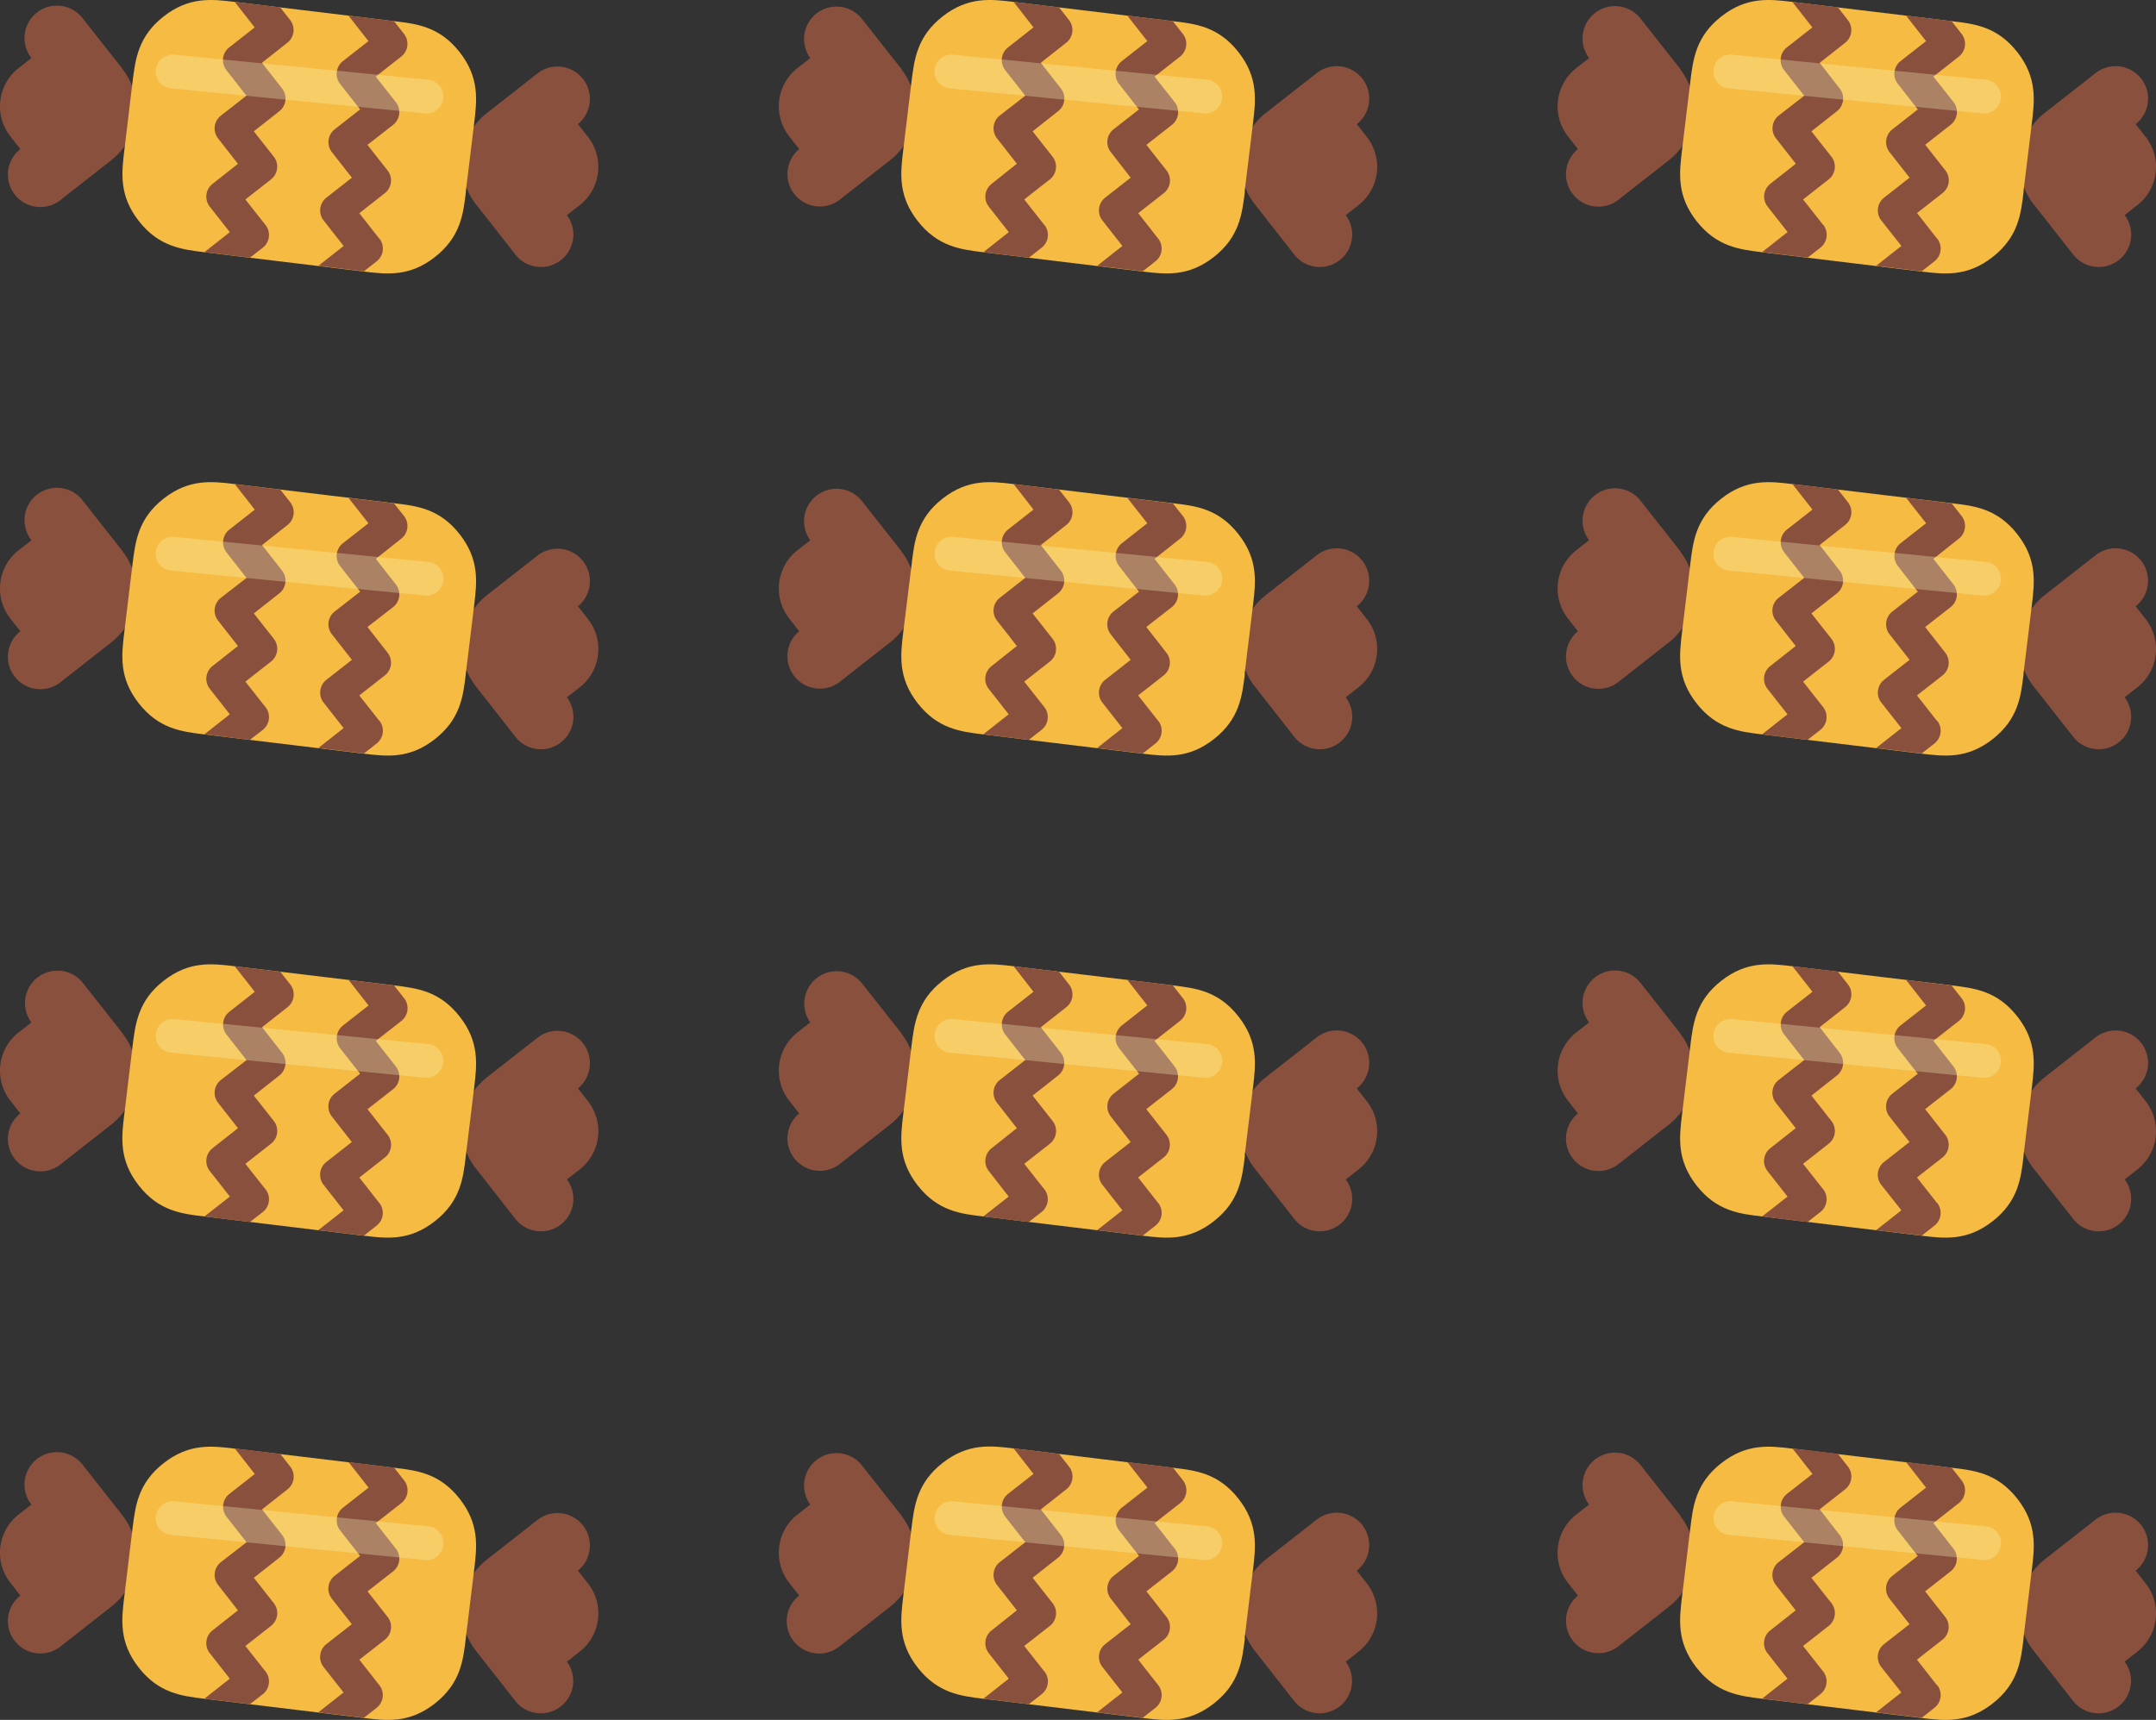 <svg xmlns="http://www.w3.org/2000/svg" width="976.29" height="779.04" viewBox="0 0 976.29 779.04">
  <rect x="0" y="0" width="976.29" height="779.04" fill="#333333" stroke="none"/>
  <defs>
    <style>
      .cls-1 {
        fill: #8a503e;
      }

      .cls-2 {
        fill: #f5bb42;
      }

      .cls-3 {
        opacity: 0.3;
      }

      .cls-4 {
        fill: #fbf7bf;
      }
    </style>
  </defs>
  <title>konfektes_1</title>
  <g id="Layer_2" data-name="Layer 2">
    <g id="Layer_1-2" data-name="Layer 1">
      <g id="Слой_2" data-name="Слой 2">
        <g id="Слой_1-2" data-name="Слой 1-2">
          <g id="toffee-5">
            <path class="cls-1" d="M256.71,97.44l5.79-4.52A22,22,0,0,0,266.25,62h0l-4.54-5.78A14.69,14.69,0,0,0,243.59,33.1L220.47,51.21a29.36,29.36,0,0,0-5,41.23l18.12,23.13a14.69,14.69,0,0,0,23.11-18.13M55.54,31.28,37.35,8.18A14.69,14.69,0,0,0,14.22,26.3L8.44,30.83A22,22,0,0,0,4.69,61.74h0l4.52,5.79A14.69,14.69,0,0,0,27.34,90.65h0L50.46,72.52a29.38,29.38,0,0,0,5-41.23"/>
            <path class="cls-2" d="M210.94,86.7l3.78-30.95c1.24-10.3,2.48-20.61-6.61-32.17s-19.37-12.8-29.73-14L106.27.86C96-.38,85.65-1.62,74.09,7.45S61.29,26.84,60,37.2L56.31,68c-1.25,10.31-2.49,20.61,6.6,32.18S82.28,113,92.65,114.26L164.81,123c10.31,1.25,20.62,2.48,32.18-6.61S209.79,97,211,86.64"/>
            <path class="cls-1" d="M120.19,101.86l-9.07-11.52,11.57-9.06A7.34,7.34,0,0,0,124,71l0,0-9.06-11.52,11.54-9.09A7.36,7.36,0,0,0,127.67,40l-9.06-11.57,11.51-9.06A7.34,7.34,0,0,0,131.4,9.1l-4.53-5.78L106.27.86l9.06,11.56-11.55,9.06a7.34,7.34,0,0,0-1.25,10.3h0l9.06,11.57L100,52.4a7.34,7.34,0,0,0-1.25,10.3h0l9,11.51-11.54,9.1A7.34,7.34,0,0,0,95,93.61h0l9.07,11.55-11.52,9.06,20.62,2.5L119,112.2a7.36,7.36,0,0,0,1.24-10.31m51.54,6.23L162.7,96.57l11.55-9.06a7.35,7.35,0,0,0,1.26-10.3h0L166.4,65.62,178,56.56a7.34,7.34,0,0,0,1.25-10.3h0L170.13,34.7l11.55-9.06a7.32,7.32,0,0,0,1.26-10.29h0l-4.53-5.78-20.62-2.5,9.06,11.56-11.57,9.06A7.36,7.36,0,0,0,154,38l9.07,11.56L151.53,58.6a7.36,7.36,0,0,0-1.24,10.31l9.06,11.57-11.56,9.06a7.37,7.37,0,0,0-1.25,10.31l9.07,11.56-11.45,9,20.62,2.49,5.78-4.53a7.33,7.33,0,0,0,1.26-10.29h0"/>
            <g class="cls-3">
              <path class="cls-4" d="M72.08,37.11a7.7,7.7,0,0,1,6.77-12.35L194.67,36.19a7.71,7.71,0,0,1-1.51,15.25L77.34,40A7.61,7.61,0,0,1,72.08,37.11Z"/>
            </g>
          </g>
        </g>
      </g>
      <g id="Слой_2-2" data-name="Слой 2">
        <g id="Слой_1-2-2" data-name="Слой 1-2">
          <g id="toffee-5-2" data-name="toffee-5">
            <path class="cls-1" d="M609.39,97.44l5.78-4.52A22,22,0,0,0,618.93,62h0l-4.54-5.78A14.69,14.69,0,0,0,596.26,33.1L573.14,51.21a29.38,29.38,0,0,0-5,41.23l18.13,23.13a14.69,14.69,0,0,0,23.11-18.13M408.22,31.28,390,8.18A14.69,14.69,0,0,0,366.9,26.3l-5.78,4.53a22,22,0,0,0-3.76,30.91h0l4.53,5.79A14.69,14.69,0,0,0,380,90.65h0l23.12-18.13a29.36,29.36,0,0,0,5-41.23"/>
            <path class="cls-2" d="M563.61,86.7l3.78-30.95c1.25-10.3,2.49-20.61-6.6-32.17s-19.37-12.8-29.73-14L459,.86c-10.31-1.24-20.62-2.48-32.18,6.59S414,26.84,412.72,37.2L409,68c-1.24,10.31-2.48,20.61,6.61,32.18S435,113,445.32,114.26L517.49,123c10.31,1.25,20.62,2.48,32.18-6.61S562.47,97,563.72,86.64"/>
            <path class="cls-1" d="M472.87,101.86,463.8,90.34l11.57-9.06A7.34,7.34,0,0,0,476.65,71l0,0-9.06-11.52,11.53-9.09A7.35,7.35,0,0,0,480.35,40l-9.06-11.57,11.51-9.06A7.34,7.34,0,0,0,484.08,9.1l-4.54-5.78L459,.86,468,12.42l-11.56,9.06a7.34,7.34,0,0,0-1.24,10.3h0l9.07,11.57-11.56,9a7.34,7.34,0,0,0-1.25,10.3h0l9,11.51L449,83.31a7.34,7.34,0,0,0-1.25,10.3h0l9.06,11.55-11.51,9.06,20.62,2.5,5.78-4.53a7.35,7.35,0,0,0,1.25-10.31m51.54,6.23-9.07-11.55,11.56-9.06a7.34,7.34,0,0,0,1.25-10.3h0l-9.11-11.59,11.56-9.06a7.34,7.34,0,0,0,1.25-10.3h0L522.81,34.7l11.55-9.06a7.33,7.33,0,0,0,1.26-10.29h0l-4.53-5.78-20.62-2.5,9.07,11.56L508,27.68A7.35,7.35,0,0,0,506.71,38l9.06,11.56L504.21,58.6A7.35,7.35,0,0,0,503,68.91L512,80.48l-11.56,9.06a7.35,7.35,0,0,0-1.25,10.31l9.06,11.56-11.44,9,20.62,2.49,5.78-4.53a7.33,7.33,0,0,0,1.26-10.29h0"/>
            <g class="cls-3">
              <path class="cls-4" d="M424.75,37.11a7.71,7.71,0,0,1,6.78-12.35L547.35,36.19a7.71,7.71,0,0,1-1.51,15.25L430,40A7.65,7.65,0,0,1,424.75,37.11Z"/>
            </g>
          </g>
        </g>
      </g>
      <g id="Слой_2-3" data-name="Слой 2">
        <g id="Слой_1-2-3" data-name="Слой 1-2">
          <g id="toffee-5-3" data-name="toffee-5">
            <path class="cls-1" d="M962.07,97.44l5.78-4.52A22,22,0,0,0,971.6,62h0l-4.53-5.78A14.69,14.69,0,0,0,948.94,33.1L925.82,51.21a29.37,29.37,0,0,0-5,41.23L939,115.57a14.69,14.69,0,0,0,23.11-18.13M760.9,31.28,742.7,8.18A14.69,14.69,0,0,0,719.58,26.3l-5.79,4.53A22,22,0,0,0,710,61.74h0l4.53,5.79a14.69,14.69,0,0,0,18.12,23.12h0l23.12-18.13a29.37,29.37,0,0,0,5-41.23"/>
            <path class="cls-2" d="M916.29,86.7l3.78-30.95c1.25-10.3,2.49-20.61-6.6-32.17s-19.37-12.8-29.74-14L811.62.86C801.31-.38,791-1.62,779.45,7.45S766.64,26.84,765.39,37.2L761.66,68c-1.24,10.31-2.48,20.61,6.61,32.18S787.64,113,798,114.26L870.16,123c10.31,1.25,20.62,2.48,32.19-6.61s12.8-19.37,14-29.73"/>
            <path class="cls-1" d="M825.55,101.86l-9.07-11.52,11.57-9.06A7.35,7.35,0,0,0,829.33,71l0,0-9.07-11.52,11.54-9.09A7.35,7.35,0,0,0,833,40L824,28.45l11.52-9.06A7.35,7.35,0,0,0,836.76,9.1l-4.54-5.78L811.62.86l9.07,11.56-11.56,9.06a7.33,7.33,0,0,0-1.24,10.3h0L817,43.35l-11.55,9a7.35,7.35,0,0,0-1.26,10.3h0l9,11.51-11.54,9.1a7.34,7.34,0,0,0-1.24,10.3h0l9.06,11.55-11.51,9.06,20.61,2.5,5.79-4.53a7.36,7.36,0,0,0,1.25-10.31m51.53,6.23-9.06-11.55,11.56-9.06a7.34,7.34,0,0,0,1.25-10.3h0l-9.11-11.59,11.56-9.06a7.35,7.35,0,0,0,1.25-10.3h0L875.49,34.7,887,25.64a7.33,7.33,0,0,0,1.26-10.29h0l-4.53-5.78-20.62-2.5,9.06,11.56-11.57,9.06A7.35,7.35,0,0,0,859.39,38l9.06,11.56L856.89,58.6a7.35,7.35,0,0,0-1.25,10.31l9.07,11.57-11.57,9.06a7.35,7.35,0,0,0-1.24,10.31L861,111.41l-11.45,9,20.63,2.49,5.78-4.53a7.33,7.33,0,0,0,1.25-10.29h0"/>
            <g class="cls-3">
              <path class="cls-4" d="M777.43,37.11a7.71,7.71,0,0,1,6.77-12.35L900,36.19a7.71,7.71,0,0,1-1.51,15.25L782.69,40A7.65,7.65,0,0,1,777.43,37.11Z"/>
            </g>
          </g>
        </g>
      </g>
      <g id="Слой_2-4" data-name="Слой 2">
        <g id="Слой_1-2-4" data-name="Слой 1-2">
          <g id="toffee-5-4" data-name="toffee-5">
            <path class="cls-1" d="M256.71,315.84l5.79-4.52a22,22,0,0,0,3.75-30.92h0l-4.54-5.78a14.69,14.69,0,0,0-18.12-23.12l-23.12,18.11a29.37,29.37,0,0,0-5,41.24L233.6,334a14.69,14.69,0,0,0,23.11-18.13M55.54,249.68l-18.19-23.1A14.69,14.69,0,0,0,14.22,244.7l-5.78,4.53a22,22,0,0,0-3.75,30.91h0l4.52,5.79a14.69,14.69,0,0,0,18.13,23.12h0l23.12-18.13a29.38,29.38,0,0,0,5-41.23"/>
            <path class="cls-2" d="M210.94,305.1l3.78-31c1.24-10.3,2.48-20.61-6.61-32.17s-19.37-12.8-29.73-14l-72.11-8.67C96,218,85.65,216.78,74.09,225.85S61.29,245.24,60,255.6l-3.73,30.83c-1.25,10.31-2.49,20.62,6.6,32.18s19.37,12.81,29.74,14.05l72.16,8.72c10.31,1.25,20.62,2.49,32.18-6.6s12.8-19.38,14-29.74"/>
            <path class="cls-1" d="M120.19,320.26l-9.07-11.51,11.57-9.07A7.34,7.34,0,0,0,124,289.37l0,0-9.06-11.52,11.54-9.09a7.36,7.36,0,0,0,1.24-10.31l-9.06-11.57,11.51-9.06a7.34,7.34,0,0,0,1.28-10.29l-4.53-5.78-20.6-2.46,9.06,11.56-11.55,9.06a7.34,7.34,0,0,0-1.25,10.3h0l9.06,11.57L100,270.8a7.34,7.34,0,0,0-1.25,10.3h0l9,11.51-11.54,9.1A7.34,7.34,0,0,0,95,312h0l9.07,11.55-11.52,9.06,20.62,2.5L119,330.6a7.36,7.36,0,0,0,1.24-10.31m51.54,6.23L162.7,315l11.55-9.06a7.35,7.35,0,0,0,1.26-10.3h0L166.4,284,178,275a7.34,7.34,0,0,0,1.25-10.3h0l-9.07-11.56L181.68,244a7.32,7.32,0,0,0,1.26-10.29h0L178.41,228l-20.62-2.5L166.85,237l-11.57,9.06A7.36,7.36,0,0,0,154,256.39L163.1,268,151.53,277a7.34,7.34,0,0,0-1.24,10.3l9.06,11.57-11.56,9.06a7.37,7.37,0,0,0-1.25,10.31l9.07,11.56-11.45,9,20.62,2.49,5.78-4.53a7.33,7.33,0,0,0,1.26-10.29h0"/>
            <g class="cls-3">
              <path class="cls-4" d="M72.08,255.51a7.7,7.7,0,0,1,6.77-12.35l115.82,11.43a7.71,7.71,0,0,1-1.51,15.25L77.34,258.41A7.61,7.61,0,0,1,72.08,255.51Z"/>
            </g>
          </g>
        </g>
      </g>
      <g id="Слой_2-5" data-name="Слой 2">
        <g id="Слой_1-2-5" data-name="Слой 1-2">
          <g id="toffee-5-5" data-name="toffee-5">
            <path class="cls-1" d="M609.39,315.84l5.78-4.52a22,22,0,0,0,3.76-30.92h0l-4.54-5.78a14.69,14.69,0,0,0-18.13-23.12l-23.12,18.11a29.39,29.39,0,0,0-5,41.24L586.28,334a14.69,14.69,0,0,0,23.11-18.13M408.22,249.68,390,226.58A14.69,14.69,0,0,0,366.9,244.7l-5.78,4.53a22,22,0,0,0-3.76,30.91h0l4.53,5.79A14.69,14.69,0,0,0,380,309.05h0l23.12-18.13a29.36,29.36,0,0,0,5-41.23"/>
            <path class="cls-2" d="M563.61,305.1l3.78-31c1.25-10.3,2.49-20.61-6.6-32.17s-19.37-12.8-29.73-14L459,219.26c-10.31-1.24-20.62-2.48-32.18,6.59s-12.81,19.39-14,29.75L409,286.43c-1.24,10.31-2.48,20.62,6.61,32.18s19.37,12.81,29.73,14.05l72.17,8.72c10.31,1.25,20.62,2.49,32.18-6.6s12.8-19.38,14.05-29.74"/>
            <path class="cls-1" d="M472.87,320.26l-9.07-11.51,11.57-9.07a7.34,7.34,0,0,0,1.28-10.31l0,0-9.06-11.52,11.53-9.09a7.35,7.35,0,0,0,1.25-10.31l-9.06-11.57,11.51-9.06a7.34,7.34,0,0,0,1.28-10.29l-4.54-5.78L459,219.26,468,230.82l-11.56,9.06a7.34,7.34,0,0,0-1.24,10.3h0l9.07,11.57-11.56,9.05a7.34,7.34,0,0,0-1.25,10.3h0l9,11.51L449,301.71A7.34,7.34,0,0,0,447.7,312h0l9.06,11.55-11.51,9.06,20.62,2.5,5.78-4.53a7.35,7.35,0,0,0,1.25-10.31m51.54,6.23L515.37,315l11.56-9.06a7.34,7.34,0,0,0,1.25-10.3h0L519.07,284,530.63,275a7.34,7.34,0,0,0,1.25-10.3h0l-9.07-11.56L534.36,244a7.33,7.33,0,0,0,1.26-10.29h0L531.08,228l-20.62-2.5L519.53,237,508,246.08a7.35,7.35,0,0,0-1.25,10.31L515.77,268,504.21,277a7.33,7.33,0,0,0-1.24,10.3L512,298.88l-11.56,9.06a7.35,7.35,0,0,0-1.25,10.31l9.06,11.56-11.44,9,20.62,2.49,5.78-4.53a7.33,7.33,0,0,0,1.26-10.29h0"/>
            <g class="cls-3">
              <path class="cls-4" d="M424.75,255.51a7.71,7.71,0,0,1,6.78-12.35l115.82,11.43a7.71,7.71,0,0,1-1.51,15.25L430,258.41A7.65,7.65,0,0,1,424.75,255.51Z"/>
            </g>
          </g>
        </g>
      </g>
      <g id="Слой_2-6" data-name="Слой 2">
        <g id="Слой_1-2-6" data-name="Слой 1-2">
          <g id="toffee-5-6" data-name="toffee-5">
            <path class="cls-1" d="M962.07,315.84l5.78-4.52a22,22,0,0,0,3.75-30.92h0l-4.53-5.78a14.69,14.69,0,0,0-18.13-23.12l-23.12,18.11a29.38,29.38,0,0,0-5,41.24L939,334a14.69,14.69,0,0,0,23.11-18.13M760.9,249.68l-18.2-23.1a14.69,14.69,0,0,0-23.12,18.12l-5.79,4.53A22,22,0,0,0,710,280.14h0l4.53,5.79a14.69,14.69,0,0,0,18.12,23.12h0l23.12-18.13a29.37,29.37,0,0,0,5-41.23"/>
            <path class="cls-2" d="M916.29,305.1l3.78-31c1.25-10.3,2.49-20.61-6.6-32.17s-19.37-12.8-29.74-14l-72.11-8.67c-10.31-1.24-20.62-2.48-32.17,6.59s-12.81,19.39-14.06,29.75l-3.73,30.83c-1.24,10.31-2.48,20.62,6.61,32.18s19.37,12.81,29.73,14.05l72.16,8.72c10.31,1.25,20.62,2.49,32.19-6.6s12.8-19.38,14-29.74"/>
            <path class="cls-1" d="M825.55,320.26l-9.07-11.51,11.57-9.07a7.35,7.35,0,0,0,1.28-10.31l0,0-9.07-11.52,11.54-9.09A7.35,7.35,0,0,0,833,258.42L824,246.85l11.52-9.06a7.35,7.35,0,0,0,1.28-10.29l-4.54-5.78-20.6-2.46,9.07,11.56-11.56,9.06a7.33,7.33,0,0,0-1.24,10.3h0L817,261.75,805.4,270.8a7.35,7.35,0,0,0-1.26,10.3h0l9,11.51-11.54,9.1a7.34,7.34,0,0,0-1.24,10.3h0l9.06,11.55-11.51,9.06,20.61,2.5,5.79-4.53a7.36,7.36,0,0,0,1.25-10.31m51.53,6.23L868.05,315l11.56-9.06a7.34,7.34,0,0,0,1.25-10.3h0L871.75,284,883.31,275a7.35,7.35,0,0,0,1.25-10.3h0l-9.07-11.56L887,244a7.33,7.33,0,0,0,1.26-10.29h0L883.76,228l-20.62-2.5L872.2,237l-11.57,9.06a7.35,7.35,0,0,0-1.24,10.31L868.45,268,856.89,277a7.34,7.34,0,0,0-1.25,10.3l9.07,11.57-11.57,9.06a7.36,7.36,0,0,0-1.24,10.31L861,329.81l-11.45,9,20.63,2.49,5.78-4.53a7.33,7.33,0,0,0,1.25-10.29h0"/>
            <g class="cls-3">
              <path class="cls-4" d="M777.43,255.51a7.71,7.71,0,0,1,6.77-12.35L900,254.59a7.71,7.71,0,0,1-1.51,15.25L782.69,258.41A7.65,7.65,0,0,1,777.43,255.51Z"/>
            </g>
          </g>
        </g>
      </g>
      <g id="Слой_2-7" data-name="Слой 2">
        <g id="Слой_1-2-7" data-name="Слой 1-2">
          <g id="toffee-5-7" data-name="toffee-5">
            <path class="cls-1" d="M256.71,534.24l5.79-4.52a22,22,0,0,0,3.75-30.92h0L261.71,493a14.69,14.69,0,0,0-18.12-23.12L220.47,488a29.37,29.37,0,0,0-5,41.24l18.12,23.12a14.69,14.69,0,0,0,23.11-18.13M55.54,468.08,37.35,445A14.69,14.69,0,0,0,14.22,463.1l-5.78,4.53a22,22,0,0,0-3.75,30.91h0l4.52,5.79a14.69,14.69,0,0,0,18.13,23.12h0l23.12-18.12a29.39,29.39,0,0,0,5-41.24"/>
            <path class="cls-2" d="M210.94,523.5l3.78-30.95c1.24-10.3,2.48-20.61-6.61-32.17s-19.37-12.8-29.73-14.05l-72.11-8.67c-10.31-1.24-20.62-2.48-32.18,6.59S61.29,463.64,60,474l-3.73,30.83c-1.25,10.31-2.49,20.62,6.6,32.18s19.37,12.81,29.74,14l72.16,8.72c10.31,1.25,20.62,2.49,32.18-6.6s12.8-19.38,14-29.74"/>
            <path class="cls-1" d="M120.19,538.66l-9.07-11.51,11.57-9.07A7.34,7.34,0,0,0,124,507.77l0,0-9.06-11.51,11.54-9.1a7.36,7.36,0,0,0,1.24-10.31l-9.06-11.57,11.51-9.06a7.34,7.34,0,0,0,1.28-10.29l-4.53-5.78-20.6-2.46,9.06,11.56-11.55,9.06a7.34,7.34,0,0,0-1.25,10.3h0l9.06,11.57L100,489.2a7.34,7.34,0,0,0-1.25,10.3h0l9,11.51-11.54,9.11A7.32,7.32,0,0,0,95,530.41h0L104.09,542,92.57,551l20.62,2.5L119,549a7.36,7.36,0,0,0,1.24-10.31m51.54,6.23-9.06-11.55,11.55-9.06a7.35,7.35,0,0,0,1.26-10.3h0l-9.11-11.59L178,493.36a7.34,7.34,0,0,0,1.25-10.3h0l-9.07-11.56,11.55-9.06a7.32,7.32,0,0,0,1.26-10.29h0l-4.53-5.78-20.62-2.5,9.06,11.56-11.57,9.06A7.36,7.36,0,0,0,154,474.79l9.07,11.56-11.57,9.06a7.35,7.35,0,0,0-1.24,10.31l9.06,11.56-11.56,9.06a7.37,7.37,0,0,0-1.25,10.31l9.07,11.56-11.45,9,20.62,2.49,5.78-4.53a7.33,7.33,0,0,0,1.26-10.29h0"/>
            <g class="cls-3">
              <path class="cls-4" d="M72.08,473.91a7.7,7.7,0,0,1,6.77-12.35L194.67,473a7.71,7.71,0,0,1-1.51,15.25L77.34,476.81A7.57,7.57,0,0,1,72.08,473.91Z"/>
            </g>
          </g>
        </g>
      </g>
      <g id="Слой_2-8" data-name="Слой 2">
        <g id="Слой_1-2-8" data-name="Слой 1-2">
          <g id="toffee-5-8" data-name="toffee-5">
            <path class="cls-1" d="M609.39,534.24l5.78-4.52a22,22,0,0,0,3.76-30.92h0L614.39,493a14.69,14.69,0,0,0-18.13-23.12L573.14,488a29.39,29.39,0,0,0-5,41.24l18.13,23.12a14.69,14.69,0,0,0,23.11-18.13M408.22,468.08,390,445A14.69,14.69,0,0,0,366.9,463.1l-5.78,4.53a22,22,0,0,0-3.76,30.91h0l4.53,5.79A14.69,14.69,0,0,0,380,527.45h0l23.12-18.12a29.37,29.37,0,0,0,5-41.24"/>
            <path class="cls-2" d="M563.61,523.5l3.78-30.95c1.25-10.3,2.49-20.61-6.6-32.17s-19.37-12.8-29.73-14.05L459,437.66c-10.31-1.24-20.62-2.48-32.18,6.59S414,463.64,412.72,474L409,504.83c-1.24,10.31-2.48,20.62,6.61,32.18s19.37,12.81,29.73,14l72.17,8.72c10.31,1.25,20.62,2.49,32.18-6.6s12.8-19.38,14.05-29.74"/>
            <path class="cls-1" d="M472.87,538.66l-9.07-11.51,11.57-9.07a7.34,7.34,0,0,0,1.28-10.31l0,0-9.06-11.51,11.53-9.1a7.35,7.35,0,0,0,1.25-10.31l-9.06-11.57,11.51-9.06a7.34,7.34,0,0,0,1.28-10.29l-4.54-5.78L459,437.66,468,449.22l-11.56,9.06a7.34,7.34,0,0,0-1.24,10.3h0l9.07,11.57-11.56,9.05a7.34,7.34,0,0,0-1.25,10.3h0l9,11.51L449,520.12a7.32,7.32,0,0,0-1.25,10.29h0L456.76,542,445.25,551l20.62,2.5,5.78-4.53a7.35,7.35,0,0,0,1.25-10.31m51.54,6.23-9.07-11.55,11.56-9.06a7.34,7.34,0,0,0,1.25-10.3h0l-9.11-11.59,11.56-9.06a7.34,7.34,0,0,0,1.25-10.3h0l-9.07-11.56,11.55-9.06a7.33,7.33,0,0,0,1.26-10.29h0l-4.53-5.78-20.62-2.5,9.07,11.56L508,464.48a7.35,7.35,0,0,0-1.25,10.31l9.06,11.56-11.56,9.06A7.34,7.34,0,0,0,503,505.72L512,517.28l-11.56,9.06a7.35,7.35,0,0,0-1.25,10.31l9.06,11.56-11.44,9,20.62,2.49,5.78-4.53a7.33,7.33,0,0,0,1.26-10.29h0"/>
            <g class="cls-3">
              <path class="cls-4" d="M424.75,473.91a7.71,7.71,0,0,1,6.78-12.35L547.35,473a7.71,7.71,0,0,1-1.51,15.25L430,476.81A7.61,7.61,0,0,1,424.75,473.91Z"/>
            </g>
          </g>
        </g>
      </g>
      <g id="Слой_2-9" data-name="Слой 2">
        <g id="Слой_1-2-9" data-name="Слой 1-2">
          <g id="toffee-5-9" data-name="toffee-5">
            <path class="cls-1" d="M962.07,534.24l5.78-4.52a22,22,0,0,0,3.75-30.92h0L967.07,493a14.69,14.69,0,0,0-18.13-23.12L925.82,488a29.38,29.38,0,0,0-5,41.24L939,552.37a14.69,14.69,0,0,0,23.11-18.13M760.9,468.08,742.7,445a14.69,14.69,0,0,0-23.12,18.12l-5.79,4.53A22,22,0,0,0,710,498.54h0l4.53,5.79a14.69,14.69,0,0,0,18.12,23.12h0l23.12-18.12a29.38,29.38,0,0,0,5-41.24"/>
            <path class="cls-2" d="M916.29,523.5l3.78-30.95c1.25-10.3,2.49-20.61-6.6-32.17s-19.37-12.8-29.74-14.05l-72.11-8.67c-10.31-1.24-20.62-2.48-32.17,6.59S766.64,463.64,765.39,474l-3.73,30.83c-1.24,10.31-2.48,20.62,6.61,32.18s19.37,12.81,29.73,14l72.16,8.72c10.31,1.25,20.62,2.49,32.19-6.6s12.8-19.38,14-29.74"/>
            <path class="cls-1" d="M825.55,538.66l-9.07-11.51,11.57-9.07a7.35,7.35,0,0,0,1.28-10.31l0,0-9.07-11.51,11.54-9.1A7.35,7.35,0,0,0,833,476.82L824,465.25l11.52-9.06a7.35,7.35,0,0,0,1.28-10.29l-4.54-5.78-20.6-2.46,9.07,11.56-11.56,9.06a7.33,7.33,0,0,0-1.24,10.3h0L817,480.15,805.4,489.2a7.35,7.35,0,0,0-1.26,10.3h0l9,11.51-11.54,9.11a7.33,7.33,0,0,0-1.24,10.29h0L809.44,542,797.93,551l20.61,2.5,5.79-4.53a7.36,7.36,0,0,0,1.25-10.31m51.53,6.23-9.06-11.55,11.56-9.06a7.34,7.34,0,0,0,1.25-10.3h0l-9.11-11.59,11.56-9.06a7.35,7.35,0,0,0,1.25-10.3h0l-9.07-11.56L887,462.44a7.33,7.33,0,0,0,1.26-10.29h0l-4.53-5.78-20.62-2.5,9.06,11.56-11.57,9.06a7.35,7.35,0,0,0-1.24,10.31l9.06,11.56-11.56,9.06a7.35,7.35,0,0,0-1.25,10.31l9.07,11.56-11.57,9.06a7.36,7.36,0,0,0-1.24,10.31L861,548.21l-11.45,9,20.63,2.49,5.78-4.53a7.33,7.33,0,0,0,1.25-10.29h0"/>
            <g class="cls-3">
              <path class="cls-4" d="M777.43,473.91a7.71,7.71,0,0,1,6.77-12.35L900,473a7.71,7.71,0,0,1-1.51,15.25L782.69,476.81A7.61,7.61,0,0,1,777.43,473.91Z"/>
            </g>
          </g>
        </g>
      </g>
      <g id="Слой_2-10" data-name="Слой 2">
        <g id="Слой_1-2-10" data-name="Слой 1-2">
          <g id="toffee-5-10" data-name="toffee-5">
            <path class="cls-1" d="M256.71,752.65l5.79-4.53a22,22,0,0,0,3.75-30.92h0l-4.54-5.78a14.69,14.69,0,0,0-18.12-23.12l-23.12,18.11a29.37,29.37,0,0,0-5,41.24l18.12,23.12a14.69,14.69,0,0,0,23.11-18.12M55.54,686.48l-18.19-23.1A14.69,14.69,0,0,0,14.22,681.5L8.44,686a22,22,0,0,0-3.75,30.91h0l4.52,5.79a14.69,14.69,0,0,0,18.13,23.12h0l23.12-18.12a29.39,29.39,0,0,0,5-41.24"/>
            <path class="cls-2" d="M210.94,741.9,214.72,711c1.24-10.31,2.48-20.62-6.61-32.18s-19.37-12.8-29.73-14l-72.11-8.67c-10.31-1.24-20.62-2.48-32.18,6.59S61.29,682,60,692.4l-3.73,30.84c-1.25,10.3-2.49,20.61,6.6,32.17s19.37,12.81,29.74,14.05l72.16,8.72c10.31,1.25,20.62,2.49,32.18-6.6s12.8-19.37,14-29.74"/>
            <path class="cls-1" d="M120.19,757.06l-9.07-11.51,11.57-9.07A7.34,7.34,0,0,0,124,726.17l0,0-9.06-11.51,11.54-9.1a7.35,7.35,0,0,0,1.24-10.31l-9.06-11.57,11.51-9.06a7.34,7.34,0,0,0,1.28-10.29l-4.53-5.78-20.6-2.46,9.06,11.56-11.55,9.06a7.34,7.34,0,0,0-1.25,10.3h0l9.06,11.57L100,707.6a7.34,7.34,0,0,0-1.25,10.3h0l9,11.51-11.54,9.11A7.32,7.32,0,0,0,95,748.81h0l9.07,11.55-11.52,9.06,20.62,2.5L119,767.4a7.36,7.36,0,0,0,1.24-10.31m51.54,6.23-9.06-11.55,11.55-9.06a7.35,7.35,0,0,0,1.26-10.3h0l-9.11-11.59L178,711.76a7.32,7.32,0,0,0,1.25-10.29h0l-9.07-11.57,11.55-9.06a7.32,7.32,0,0,0,1.26-10.29h0l-4.53-5.78-20.62-2.5,9.06,11.56-11.57,9.06A7.36,7.36,0,0,0,154,693.19l9.07,11.56-11.57,9.06a7.35,7.35,0,0,0-1.24,10.31l9.06,11.56-11.56,9.06a7.37,7.37,0,0,0-1.25,10.31l9.07,11.56-11.45,9,20.62,2.49,5.78-4.53a7.33,7.33,0,0,0,1.26-10.29h0"/>
            <g class="cls-3">
              <path class="cls-4" d="M72.08,692.31A7.7,7.7,0,0,1,78.85,680l115.82,11.43a7.71,7.71,0,0,1-1.51,15.25L77.34,695.21A7.57,7.57,0,0,1,72.08,692.31Z"/>
            </g>
          </g>
        </g>
      </g>
      <g id="Слой_2-11" data-name="Слой 2">
        <g id="Слой_1-2-11" data-name="Слой 1-2">
          <g id="toffee-5-11" data-name="toffee-5">
            <path class="cls-1" d="M609.39,752.65l5.78-4.53a22,22,0,0,0,3.76-30.92h0l-4.54-5.78a14.69,14.69,0,0,0-18.13-23.12l-23.12,18.11a29.39,29.39,0,0,0-5,41.24l18.13,23.12a14.69,14.69,0,0,0,23.11-18.12M408.22,686.48,390,663.38A14.69,14.69,0,0,0,366.9,681.5L361.12,686a22,22,0,0,0-3.76,30.91h0l4.53,5.79A14.69,14.69,0,0,0,380,745.85h0l23.12-18.12a29.37,29.37,0,0,0,5-41.24"/>
            <path class="cls-2" d="M563.61,741.9,567.39,711c1.25-10.31,2.49-20.62-6.6-32.18s-19.37-12.8-29.73-14L459,656.06c-10.31-1.24-20.62-2.48-32.18,6.59S414,682,412.72,692.4L409,723.24c-1.24,10.3-2.48,20.61,6.61,32.17s19.37,12.81,29.73,14.05l72.17,8.72c10.31,1.25,20.62,2.49,32.18-6.6s12.8-19.37,14.05-29.74"/>
            <path class="cls-1" d="M472.87,757.06l-9.07-11.51,11.57-9.07a7.34,7.34,0,0,0,1.28-10.31l0,0-9.06-11.51,11.53-9.1a7.35,7.35,0,0,0,1.25-10.31l-9.06-11.57,11.51-9.06a7.34,7.34,0,0,0,1.28-10.29l-4.54-5.78L459,656.06,468,667.62l-11.56,9.06a7.34,7.34,0,0,0-1.24,10.3h0l9.07,11.57-11.56,9.05a7.34,7.34,0,0,0-1.25,10.3h0l9,11.51L449,738.52a7.32,7.32,0,0,0-1.25,10.29h0l9.06,11.55-11.51,9.06,20.62,2.5,5.78-4.53a7.35,7.35,0,0,0,1.25-10.31m51.54,6.23-9.07-11.55,11.56-9.06a7.34,7.34,0,0,0,1.25-10.3h0l-9.11-11.59,11.56-9.06a7.32,7.32,0,0,0,1.25-10.29h0l-9.07-11.57,11.55-9.06a7.33,7.33,0,0,0,1.26-10.29h0l-4.53-5.78-20.62-2.5,9.07,11.56L508,682.88a7.35,7.35,0,0,0-1.25,10.31l9.06,11.56-11.56,9.06A7.34,7.34,0,0,0,503,724.12L512,735.68l-11.56,9.06a7.35,7.35,0,0,0-1.25,10.31l9.06,11.56-11.44,9,20.62,2.49,5.78-4.53a7.33,7.33,0,0,0,1.26-10.29h0"/>
            <g class="cls-3">
              <path class="cls-4" d="M424.75,692.31A7.71,7.71,0,0,1,431.53,680l115.82,11.43a7.71,7.71,0,0,1-1.51,15.25L430,695.21A7.61,7.61,0,0,1,424.75,692.31Z"/>
            </g>
          </g>
        </g>
      </g>
      <g id="Слой_2-12" data-name="Слой 2">
        <g id="Слой_1-2-12" data-name="Слой 1-2">
          <g id="toffee-5-12" data-name="toffee-5">
            <path class="cls-1" d="M962.07,752.65l5.78-4.53a22,22,0,0,0,3.75-30.92h0l-4.53-5.78a14.69,14.69,0,0,0-18.13-23.12l-23.12,18.11a29.38,29.38,0,0,0-5,41.24L939,770.77a14.69,14.69,0,0,0,23.11-18.12M760.9,686.48l-18.2-23.1a14.69,14.69,0,0,0-23.12,18.12L713.79,686A22,22,0,0,0,710,716.94h0l4.53,5.79a14.69,14.69,0,0,0,18.12,23.12h0l23.12-18.12a29.38,29.38,0,0,0,5-41.24"/>
            <path class="cls-2" d="M916.29,741.9,920.07,711c1.25-10.31,2.49-20.62-6.6-32.18s-19.37-12.8-29.74-14l-72.11-8.67c-10.31-1.24-20.62-2.48-32.17,6.59S766.64,682,765.39,692.4l-3.73,30.84c-1.24,10.3-2.48,20.61,6.61,32.17s19.37,12.81,29.73,14.05l72.16,8.72c10.31,1.25,20.62,2.49,32.19-6.6s12.8-19.37,14-29.74"/>
            <path class="cls-1" d="M825.55,757.06l-9.07-11.51,11.57-9.07a7.35,7.35,0,0,0,1.28-10.31l0,0-9.07-11.51,11.54-9.1A7.35,7.35,0,0,0,833,695.22L824,683.65l11.52-9.06a7.35,7.35,0,0,0,1.28-10.29l-4.54-5.78-20.6-2.46,9.07,11.56-11.56,9.06a7.33,7.33,0,0,0-1.24,10.3h0L817,698.55,805.4,707.6a7.35,7.35,0,0,0-1.26,10.3h0l9,11.51-11.54,9.11a7.33,7.33,0,0,0-1.24,10.29h0l9.06,11.55-11.51,9.06,20.61,2.5,5.79-4.53a7.36,7.36,0,0,0,1.25-10.31m51.53,6.23-9.06-11.55,11.56-9.06a7.34,7.34,0,0,0,1.25-10.3h0l-9.11-11.59,11.56-9.06a7.34,7.34,0,0,0,1.25-10.29h0l-9.07-11.57L887,680.84a7.33,7.33,0,0,0,1.26-10.29h0l-4.53-5.78-20.62-2.5,9.06,11.56-11.57,9.06a7.35,7.35,0,0,0-1.24,10.31l9.06,11.56-11.56,9.06a7.35,7.35,0,0,0-1.25,10.31l9.07,11.56-11.57,9.06a7.36,7.36,0,0,0-1.24,10.31L861,766.61l-11.45,9,20.63,2.49,5.78-4.53a7.33,7.33,0,0,0,1.25-10.29h0"/>
            <g class="cls-3">
              <path class="cls-4" d="M777.43,692.31A7.71,7.71,0,0,1,784.2,680L900,691.39a7.71,7.71,0,0,1-1.51,15.25L782.69,695.21A7.61,7.61,0,0,1,777.43,692.31Z"/>
            </g>
          </g>
        </g>
      </g>
    </g>
  </g>
</svg>
